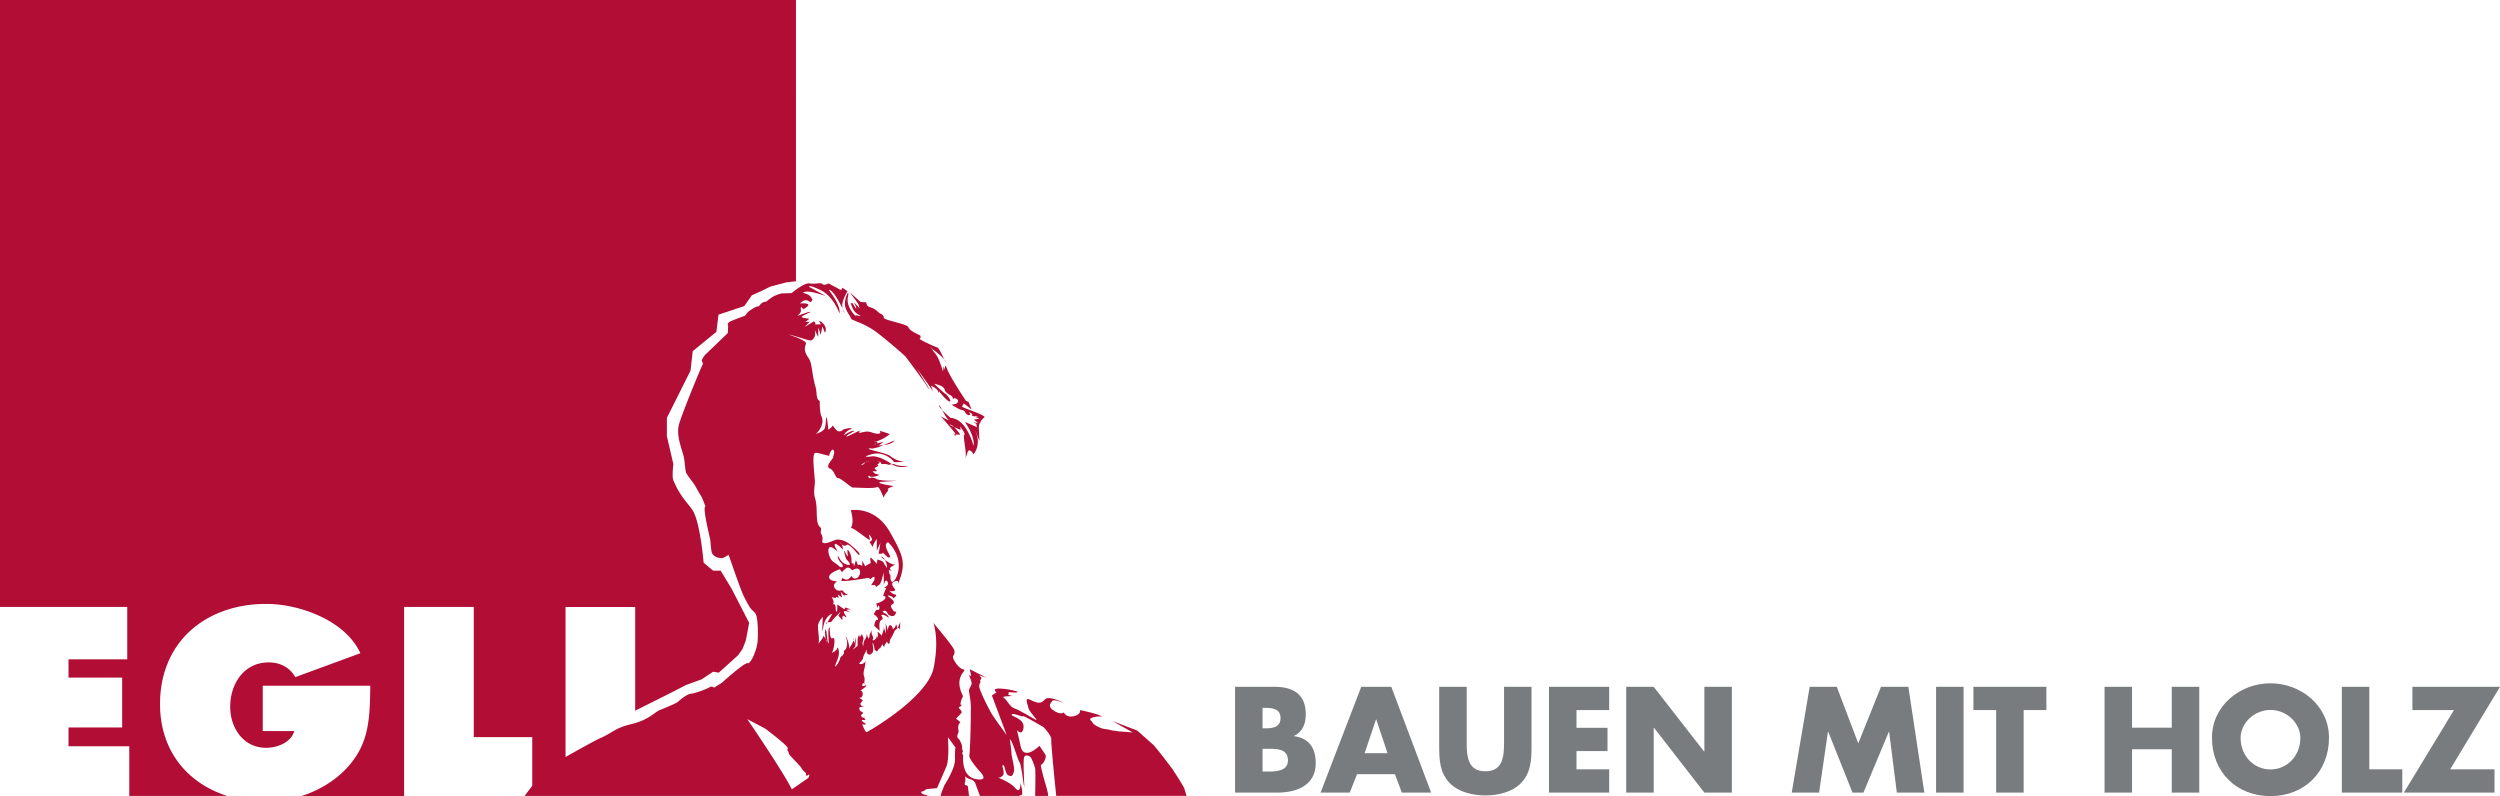 <svg xmlns="http://www.w3.org/2000/svg" width="2267.72" height="722.147" viewBox="0 0 2267.72 722.147"><path fill="#b20d35" d="M774.48 579.287c-.481-.976-.352.113-.113 1.429.196-.621.264-1.14.113-1.429zm-2.529-26.616c.45.061.876.104 1.192.03.684-.154-.056-.113-1.192-.03zm-25.18 23.649l.001.001-.001-.001zm-.02-.101c-.316-.375-.248-.27.02.101-.014-.021.001-.072-.02-.101zm44.985-79.919c.021.363.125.695.337.943.627.725.306.102-.337-.943zm-42.499 69.408c-.197.923.436.115 1.343-1.325-.632.125-1.156.456-1.343 1.325zm15.132-285.693c.654 2.44 1.892 4.001 1.892 4.001s-.741-1.653-1.892-4.001zm47.21 119.504l-10.1 4.177c3.72-.415 8.245-1.389 10.1-4.177zm12.24 23.329s-9.37.188-12.623-1.72c-.524-.311-1.348-.228-2.203-.071.036.03.067.04.098.071 6.317 4.395 14.728 1.72 14.728 1.72zm-23.708 82.229c-1.996-.942-.183.851 2.637 2.882-.689-1.275-1.565-2.362-2.637-2.882zm.953 63.492s.239.394.555 1.006c-.031-.528-.192-.902-.555-1.006zm-17.204 81.806c.016-.052.047-.075.061-.136.316-1.327-.092-.84-.061.136zm19.34-84.874c-.115-.488-.255-.838-.443-.952 0 0 .188.383.443.952zm-18.916 54.434c.115.185.275.352.524.465.849.375.301-.175-.524-.465zm31.885-50.019c.571-2.3.551-7.255.212-5.367-.237 1.315-1.864 4.332-2.61 5.72.87-.56 1.637-.933 1.637-.933s.192 2.871.761.58zm-2.678.955c.041-.063.052-.156.077-.228-.201.372-.264.506-.077.228zm.28-.602c-.038.02-.068.042-.098.063-.028.123-.069.207-.105.311.052-.104.131-.25.203-.374zm50.008-177.932l-.567-.633s.235.28.567.633zm25.541-8.696c.223.259.664.227.664.227-.249-.176-.467-.237-.664-.227zm-37.393-15.649c-.27.553.994 2.144 2.72 3.959-1.374-2.623-2.406-4.587-2.72-3.959zm5.694-40.271c-.104-.477-.549-1.145-1.192-1.897.871 1.845 1.406 2.912 1.192 1.897zm-90.982-49.8c1.208 5.162 5.028 9.074 5.162 10.903.144 1.824 12.023 3.689 24.692 13.577 12.671 9.878 24.76 20.842 24.76 20.842s16.718 22.185 19.008 26.201c2.302 4.016 2.634 3.364 2.634 3.364s-9.75-16.381-11.816-19.356c-.306-.419-.404-.555-.182-.264.047.063.124.181.182.264 2.032 2.815 13.929 19.164 14.925 21.153 1.144 2.296-1.535-4.782-1.535-4.782s6.12 2.866 6.504 5.357c.384 2.483.767-.383.767-.383s6.881 8.991 9.561 9.37c2.674.384-2.488-6.504-3.633-6.882-1.151-.384-10.328-9.184-10.328-9.184s8.793 1.53 9.561 5.359c.767 3.825 7.271 5.161 7.271 7.267 0 2.102 1.336.382 1.336.382s4.4.762 3.443 3.255c-.955 2.481-3.059 2.097-3.059 2.097s-1.591.908-3.057.447c2.186 1.384 7.186 4.576 9.364 4.908 3.078.476 3.441 2.675 3.441 2.675l2.295 2.113s3.83 0 1.529-1.919c-2.291-1.916 3.829.759 2.301 1.919-1.534 1.14 5.923 1.14 5.923 1.14l-2.483.58 3.292 1.409-5.012.882s2.623 2.289 3.415 2.87c.788.571-4.373-.581-4.373-.581s3.446 1.337 3.254 2.115c-.192.757.575 2.509.575 2.509l-11.095-4.809s9.344 13.038 7.842 21.805c0 0-6.096-24.78-20.848-25.432 0 0-4.54-3.919-7.608-7.141 1.844 3.513 4.316 8.208 6.566 9.545 1.42.623 2.02.849.471.269-.156-.062-.311-.165-.471-.269-2.25-.975-6.582-2.881-7.753-3.939-1.912-1.72 14.153 15.672 13.199 16.438-.679.538-2.094-.808-2.88-1.658l3.066 3.482s-.953-1.824 1.338-1.627c2.296.197 2.87 0 2.87 0s-2.876-4.187-5.669-6.851c-2.643-1.213-4.84-2.342-3.321-2.136.937.126 2.124.996 3.321 2.136a203.188 203.188 0 0 0 6.052 2.643l-.579-3.057s5.358 6.497 3.824 7.462c-1.524.954 2.643 17.319.959 21.411-1.675 4.085.959-1.905 2.109-5.74 1.146-3.816 5.072.62 4.97 1.917-.103 1.296 7.462-7.66 2.678-19.309l-.772-2.488 3.835 9.94-.58-12.053s.047-4.332 1.44-4.426c-.332-.405-.129-1.534 3.152-4.746 0 0 4.399-.571-10.515-6.126-14.92-5.538-7.462-3.633-8.225-6.114-.772-2.488 7.635 4.973 7.635 4.973l-2.858-7.077-2.294-.959s-14.266-21.273-17.018-28.688c-2.757-7.405-1.913.771-1.913.771l-1.341-3.254-.575 4.591s-3.441-12.432-7.261-16.64c-1.839-2.02-2.358-3.248-2.658-4a151.179 151.179 0 0 0-1.554-1.161c1.165.073 1.232.342 1.554 1.161 2.767 2.079 8.483 6.524 10.98 9.452-1.694-3.58-4.689-10.141-6.222-10.613-2.323-.71-17.211-7.451-15.967-8.032 1.243-.57.673-2.679.673-2.679l-1.72-.953s-8.249-3.539-9.182-6.696c-.934-3.15-22.708-6.295-22.376-8.794.33-2.497-4.016-4.016-4.016-4.016s-3.743-4.213-7.842-5.161c-4.093-.955-4.016-4.592-4.016-4.592l-5.161-.384-9.945-8.912s8.006 10.321 8.224 11.592c.218 1.264 1.001 3.249 1.001 3.249l-5.4-5.737 1.912 3.825.384 2.482-3.447-5.348h-1.72l1.912 4.778s1.534 3.824 5.742 5.928-3.446 0-3.446 0l.959 1.528s-9.701-8.265-7.655-17.976c2.058-9.706-3.969 2.239-2.482 8.608zm95.33 88.54c.275.224.566.359.866.447-.908-.569-1.343-.84-.866-.447zM733.272 705.616l-14.997 10.373c-7.944-16.189-40.446-63.677-40.446-63.677l16.348 8.612s21.792 16.437 20.444 18.015c-1.341 1.573 1.151 2.869.767 4.217-.383 1.327 10.505 11.255 11.48 13.38.963 2.125 4.309 4.831 4.309 4.831s-.677 3.637 1.722 1.729c2.405-1.917.373 2.52.373 2.52zm340.831 9.025c-2.528-4.476-5.015-8.466-10.53-16.934 0 0-11.238-15.1-17.162-21.867l-14.915-13.184-22.371-8.613 18.36 10.333-12.774-.953c-2.492-.456-5.586-.767-5.586-.767s-4.637-1.285-6.696-1.337c-2.046-.052-6.118-1.72-8.793-3.452-2.679-1.72-2.488-2.674-4.208-4.394-1.72-1.721.885-2.82 5.741-3.442 4.84-.611 6.768 1.161 2.67-.952-4.104-2.115-18.168-4.975-18.168-4.975s1.15 4.021-5.732 5.555c-6.887 1.533-8.991-3.44-8.991-3.44s-2.457 2.508-8.603-1.348c-6.145-3.856-3.824-6.302-1.917-8.975 1.917-2.685 15.199 4.104 9.747 1.327-5.446-2.779-11.846-4.582-14.524-3.816-2.68.768-3.25 4.001-7.271 4.001-4.011 0-8.888-3.865-10.515-3.233-1.626.612.576 5.73 1.12 8.374.544 2.643 8.255 10.738 7.104 10.551-1.15-.197-15.22-8.976-19.34-10.323-4.124-1.369-5.518-4.788-8.389-8.033-1.725-1.957-2.472-2.456-2.799-2.539l-.258.042s.041-.104.258-.042l2.607-.518 6.12-.394-3.632-.952.383-2.489 6.888.383 1.336-.776s-7.27-2.467-15.872-2.86c-8.608-.374-3.442 3.452-3.442 3.452l-4.222 2.788 13.394 35.837s-12.021-16.353-14.141-20.168c-2.151-3.876-11.355-21.496-10.757-24.521.594-3.027 1.289-3.006 1.289-3.006l-.481-1.638 1.336-2.487-2.104-2.3 6.8 2.32-15.403-7.867 1.337 6.292-2.102-1.12s2.698 6.199 2.486 7.835c-.218 1.639-2.486 5.163-2.486 6.303 0 1.16 1.429 7.585 1.72 13.204.289 5.617-.546 42.204-1.338 45.52-.798 3.296 9.183 14.333 9.183 14.333s10.183 9.836-3.447 7.264c-13.628-2.56-11.281-21.597-11.281-21.597s-1.591-1.607-.569-2.819c1.02-1.224-.803-1.825-.431-3.877.38-2.043-1.875-7.276-3.587-8.603-1.729-1.347 0-4.788 0-4.788s.706-.601.147-3.389c-.56-2.787.808-5.41.808-5.41s1.628-.134.483-1.472c-1.151-1.337-3.354-2.726-3.354-2.726l5.074-5.451s.237-1.74-2.012-3.731c-2.248-2.01 3.493-2.01 1.581-3.152-1.907-1.149 1.721-8.166 1.721-8.166-9.462-18.51 4.726-23.484.316-24.252-4.41-.767-10.313-9.95-9.36-11.858.959-1.916 1.53-2.3 1.151-5.357-.383-3.057-19.127-25.049-19.127-25.049s5.763 13.741.363 40.732c-5.409 26.986-59.071 57.748-60.604 58.329-1.524.569-4.204-7.091-4.204-7.091s3.633.767 3.251-.185c-.379-.953-3.628-2.095-3.628-3.255 0-1.14 4.394.582 2.87-1.14a3.05 3.05 0 0 1-.761-1.958c-.575 1.792-2.513-.384-2.877-1.296-.379-.934 3.825-2.095.617-3.442-3.203-1.348-1.761-4.208-1.761-4.208s5.922-.569 3.632-.569c-2.3 0-3.384-2.125-2.871-2.871.519-.737 2.104-2.861 2.104-2.861s-4.591-2.675-2.488-2.3c2.104.383 2.871-3.441 1.912-5.349-.957-1.916-3.063 0-1.343-1.234 1.732-1.233 4.023-2.601 4.971-4.321.939-1.72-4.005 2.301-3.628-.767.199-1.534 1.317-1.524 2.156-1.222-.693-1.142.56-3.587-.363-6.012-1.072-2.84-.45-4.995.316-8.064.763-3.056 1.136-7.803.384-5.534-.756 2.259-6.317 2.675-4.976 1.14 1.338-1.534 3.251-3.254 3.251-4.778 0-1.534 4.311-9.607 3.436-6.311-.865 3.285 3.253 3.628 3.253 3.628l.13-.592c-.482-.145.445-2.083.445-2.083l-.445 2.083c.176.052.528-.115 1.208-.745 2.529-2.323-.192-10.324.766-9.37.959.942 1.722 6.312 1.722 6.312l2.108 1.338 2.1-2.872.574.197 2.296-3.824s1.72 3.627 1.72 1.905c0-1.72 2.483-4.393 2.483-4.393s.383 2.104 1.528 1.907c1.151-.187.772-1.338.959-2.675.192-1.337 1.337-2.487 2.68-5.348 1.337-2.881.766-1.533 1.528-3.253.384-.851 1.378-1.659 2.286-2.259.283-1.659-.804-5.307-1.137-3.089-.383 2.477-4.399 4.766-3.061 3.814 1.341-.953-1.53-4.976-2.675-3.814-1.151 1.14-2.108 6.488-1.912 4.198.135-1.658-1.025-4.488-1.688-5.94.672 2.882.129 11.111-.032 8.81-.131-1.731-.964-3.607-1.549-4.736.129 2-1.668 6.332-2.146 7.565-.032.093-.005.155-.057.249-.108.198-.067.072.057-.249.322-.984-.705-1.688-.705-1.688s-3.249-3.628-2.632-1.525c.399 1.369.021 3.701-.191 4.841.014.197.004.373-.048.519-.129.392-.066.104.048-.519-.105-1.327-1.484-3.421-.809-1.587.761 2.106-4.405 5.162-3.447 2.872.959-2.301-.569-3.441-.958-4.976-.379-1.533.389-3.636.389-3.636l-2.111 3.44s-.533 5.847-1.528 3.824c-.994-2.01-1.149-3.824-1.149-3.824s-.187 3.058-1.711 5.172c-1.534 2.094-1.725 6.882-1.725 6.882l-.576-3.824.767-2.684.192-1.722-1.528-3.533-1.923 2.963-.565-2.683-1.342 4.02v6.312l-4.592 3.825 2.488-3.256.767-8.414-1.628 5.554s-.352-1.492-.589-2.777c-.691 2.219-3.12 5.907-4.203 7.567-.068.226-.151.414-.275.56-.473.578-.254.248.275-.56.871-2.914-2.773-11.63-2.949-10.914-.198.766 1.906 3.638.953 8.602-.953 4.976-2.871 2.872-2.675 5.741.187 2.871-3.057 3.255-3.44 5.545-.382 2.291-4.104 8.312-4.4 7.08-.3-1.233 2.104-5.36 3.058-9.566.96-4.208-.954-8.987-1.254-6.779-.296 2.217-5.829 5.203-4.482 3.337 1.348-1.866 3.44-14.344.378-12.428-3.057 1.908-2.674-9.75-2.674-9.75-2.679.185-.187 15.482-1.338 14.342-1.15-1.15-1.382-13.658-2.549-12.25-.756.933-.28 5.69.26 8.582.523.912.891 1.762.756 2.135-.151.436-.461-.591-.756-2.135-.747-1.326-1.815-2.84-2.28-3.504.851 1.394-3.364 6.299-4.639 7.732 1.776-2.685-.449-12.709-.161-16.437.301-3.94 4.396-8.032 4.396-8.032s-1.136 20.385.383 9.567c1.524-10.822 8.224-12.438 8.224-12.438s-2.69 4.974-4.395 7.67c1.321-.27 3.177.372 3.819-.788.954-1.72 8.224-8.79 8.224-8.79l-2.103 3.628 3.636 4.208s-.383-1.14.187-3.441c.576-2.291 3.638 2.115 3.302.384-.337-1.721-3.685-4.779-1.581-5.161 2.104-.384 5.359 1.149 5.359 1.149l-3.824-2.487s2.632-.28 4.352-.414c-2.015-.312-4.934-1.69-4.934-1.69l-1.138 1.72-6.314-4.405-.19 5.555s-1.151 3.442-1.343-2.486c-.133-4.284-2.559-3.412-3.093-3.156.088-.044.226-.137.45-.285 2.146-1.471-.99-6.312-.99-6.312l3.441.953.767-1.15 2.296.766-.952-3.057 4.009 3.057-1.337-5.544 3.825 4.778-.768-1.534s5.244-.372 3.255-.57c-1.99-.196-4.975-4.011-4.975-4.011s-3.975 1.919-6.691-1.72c-2.714-3.649 2.188-6.26 2.188-6.26s-7.613-.021-7.348-4.064c.259-4.051 9.747-6.892 9.747-6.892l1.917 2.687s1.208-1.743 3.826-3.651c2.606-1.885 5.353 1.928 5.353 1.928 5.332-3.108 6.499-.765 7.088.373.591 1.151-.212 6.032-3.456 6.882-3.255.861-4.208-2.291-4.208-2.291-4.016 6.499-8.047 1.815-8.047 1.815l-1.322 2.592c2.508 1.429 24.926-2.592 24.926-2.592l1.85 1.244s3.533-4.167 3.533-.768c.012 3.4-5.093 6.778-1.627 6.126 3.467-.652 2.679 1.908 2.679 1.908s1.665-1.006 3.441-2.478c1.778-1.471 3.648-10.738 3.648-10.738l.178 3.855c.181 3.836 0 6.883 0 6.883l1.15-2.686s1.218-2.196 2.487.779c1.264 2.944-3.255 4.768-3.255 4.768l1.912.704-.957 1.596-1.908 4.777 1.908 1.152s1.533 1.72-3.059 4.208c-4.59 2.487-4.974 1.522-4.974 1.522l.766 4.593s1.343-4.395 1.914-.955c.574 3.442-1.53 2.488-2.483 2.675-.959.185-2.488 4.021-2.488 4.021l1.72 1.14s3.639 3.835 1.337 3.835c-2.294 0-2.673 5.535-2.673 5.535l4.975 4.404c-1.167-10.042 1.14-9.172 2.29-10.332 1.14-1.142-.953-3.628-.953-3.628 2.104-2.675 8.411 4.394 6.497.953-1.917-3.441-7.188-3.917-4.393-4.975 2.781-1.046 3.824 2.488 3.824 2.488s.948 1.916 4.203 2.114c3.254.186 3.441-4.602 3.441-4.602s-.955 2.488-3.825-2.104c-2.866-4.581 1.534-3.057 1.725-5.73.188-2.675-7.844-6.314-4.787-6.115 3.062.185 4.404 2.289 4.404 2.289s4.763-2.809 1.146-3.441c-3.618-.641-5.55-4.963-4.779-3.648.763 1.316 5.545.964 5.161-.569-.382-1.524-5.42-5.328-.574-7.454 4.845-2.124 3.062 2.77 3.062 2.77 7.214-18.688 6.343-23.798-7.27-47.708-13.608-23.91-35.378-19.702-35.378-19.702 4.187 15.163-1.897 17.412 0 16.26 1.902-1.149 15.111 10.335 16.8 10.522 1.694.186-2.409-7.587.984-3.266 3.395 4.323-.953 5.172-.953 5.172s2.016 3.026 3.104 4.799c-.149-2.519 3.592-7.287 3.592-7.287v10.531l3.248-7.089-1.528 9.949 3.632-.289v-1.048s6.12 6.312 5.54 4.592c-.571-1.72 3.639 3.254-.763-4.975-4.393-8.229.192-8.799.192-8.799 18.191 18.272 5.39 38.399 3.251 35.767-2.136-2.653-.571-5.36-1.529-6.312-.959-.964-1.151-4.219-1.151-4.219l3.083.499c-2.451-1.039-2.342-2.095-1.399-3.005 1.575-1.504 5.467-2.572 3.675-2.458-2.043.134-5.96-2.146-8.831-4.198 1.881 3.462 2.337 8.313 1.373 6.685-1.316-2.207-2.104-2.871-2.673-4.404-.581-1.524-5.551-2.675-5.551-2.675l-.569 3.826-5.168-5.547-.765.581.388 4.395-2.11.953-2.865 1.907-2.68-5.161v4.976l-1.632-1.183-2.383.041-1.721-4.208-1.72 5.743-.576-3.255s-1.912 2.291-1.72-2.488c.191-4.788-3.255-10.716-3.637-8.994-.379 1.72 1.15 7.648-.691 4.508-1.833-3.162-1.797-4.551-2.169-3.555-.386 1.016 1.72 7.089 1.72 7.089s7.073 6.695.569 4.964c-6.497-1.709-7.648-9.37-8.217-7.265-.576 2.104 4.009 6.881 4.009 6.881 1.919 3.442-1.431 3.059-2.481 2.115-1.054-.953-1.528-1.535-5.36-4.104-3.823-2.551-6.058-10.988-3.823-13.121 2.233-2.124 7.84 4.788 7.269 3.253-.574-1.532-3.446-5.348-2.129-6.487 1.317-1.141 7.483 5.534 7.292 4.955-.151-.457-.321-2.861-1.26-4.696-1.135-1.005-1.705-2.083-.845-1.233.342.352.612.776.845 1.233 1.145 1.005 2.881 1.937 4.316.695 2.871-2.498 11.479 10.893 11.861 8.974.384-1.906-2.486-4.206-7.461-8.601-4.969-4.396-9.177-5.161-12.233-5.348-3.064-.197-11.164 5.325-13.963 2.477-.709-.714 1.332-4.01-1.149-7.649-1.094-1.607.962-4.488-.762-5.917-5.209-4.323-1.664-16.107-4.69-26.202-2-6.694.134-11.256-.286-16.644-.937-12.065-2.248-22.366 0-24.46 1.39-1.306 13.578 3.234 13.195 2.279-.384-.952 2.348-7.099 3.823-4.973 1.484 2.134-.57 5.348-.383 6.498.196 1.15-7.711 8.167-3.057 10.146 4.654 1.97 4.762 8.706 7.554 8.726 2.795.022 11.951 8.852 13.579 8.602 1.621-.27 18.836 1.245 21.516-.476 2.679-1.72 6.312 11.649 6.503 9.162.186-2.488 5.161-6.509 3.626-7.068-1.528-.561 5.168-3.048 5.168-3.048-16.257-2.269-12.618-3.668-12.618-3.668s19.629-1.285 14.924-1.14c-4.711.144-15.692 0-18.178-1.721-1.924-1.347-4.784-1.16-4.784-1.16s-.28.819-1.337.517c-1.063-.31-1.524-3.192.377-1.658 1.908 1.534 11.174-1.16 7.272-1.72-3.902-.56-4.592-3.068-4.592-3.068s6.318 1.43 2.104-1.71c-1.854-1.389 4.156-2.601 2.68-3.43-1.72-.975 1.534-2.114 1.534-2.114-.862-3.193-8.535-1.949-11.235-1.4-.4.176-.892.384-1.431.632l-2.456 2.238s-2.592.685-1.134-.331c.813-.569 2.305-1.305 3.59-1.907l.482-.425s.362-.092.949-.207c.528-.238.892-.384.892-.384s.057.136 1.912-.104c.801-.102 1.28-.185 1.943-.228 5.529-.226 5.924 1.172 7.249 1.348.26.031.28 1.679 1.343 1.722 1.32.05 3.316-.395 5.73.578.571.218 1.898-.228 3.152-.464-10.665-7.412-17.112-7.194-17.112-7.194s-13.322 1.753-1.529-1.731c11.795-3.46 19.889 5.741 20.464 6.707.571.952 10.437-.176 10.437-.176-5.896.246-10.892-2.738-14.006-5.206-3.11-2.465-20.802-5.74-19.184-6.486 1.606-.727 3.057 0 3.057 0l5.736-1.358 4.623-1.917c-1.892.217-3.582.291-4.592.372-.507.272-.891.395-.99.229-.082-.114.302-.177.99-.229 1.606-.848 4.561-3.213 4.561-3.213s-3.56.789-6.131 1.41c-.393.311-.996.58-2.001.706-1.467.186-.035-.208 2.001-.706.907-.684.58-1.594.58-1.594s-5.385-.332-1.529-.384c3.851-.054 12.805-6.084 12.624-6.5-.185-.435-9.183-3.088-9.183-3.088s2.302 2.508-1.145 2.705c-3.44.187-5.741-1.533-9.183-1.917-3.44-.372-8.416 1.989-8.125.704.289-1.286 1.027-1.596 1.027-1.596s-.56.136-1.338.414c-3.658 1.358-12.028 6.199-11.261 4.686.933-1.846 8.8-4.79 6.504-4.975-2.296-.187-8.721 4.021-8.721 4.021 1.258-3.814 7.192-5.928 7.192-5.928-.192-1.348-7.462.582-7.462.582s-3.534 3.562-6.306.952c-2.772-2.632-3.442-4.591-3.442-4.591-1.134 2.207-4.208 4.011-4.208 4.011s-.605-7.483-1.29-9.971c-1.198-4.375-.491 4.228-1.772 8.353-1.13 3.648-9.54 5.888-7.887 5.068 1.347-.673 7.929-8.446 4.825-15.308-1.902-4.208-1.626-14.178-1.626-14.178-3.691-1.664-2.246-7.302-3.94-13.136-3.234-11.122-2.902-21.21-6.099-25.656-5.349-7.458-3.043-10.675-2.483-13.195.762-3.445-17.385-8.591-15.112-8.224 2.287.368 16.454 4.779 16.454 4.779l3.25.574c6.504-2.87 2.446-12.338 3.44-9.752.996 2.586 3.634 7.654 3.25 5.934-.379-1.72.077-8.034.077-8.034l2.032 6.883 1.528-7.84 2.291 5.736c3.814-6.441-6.69-12.811-4.97-9.944 1.722 2.871 1.151 2.295 1.151 2.295s-6.508.385-5.167-.191c1.336-.575-.958-2.488-.958-2.488l-8.607 5.167 4.783-4.783-4.016.145s4.3-2.845 3.057-3.012c-1.235-.17-6.307-.574-6.307-1.533 0-.953 8.027-4.4 8.027-4.4-.953-1.337-14.531 5.163-11.085 2.493 3.441-2.68 2.1-5.55 2.1-5.55.196-3.44 2.301.574 2.301.574 11.856-6.694-2.871-5.352-2.871-5.352 6.694-6.694 8.602.571 10.322-1.818 1.73-2.395.384-2.199.384-2.199-.86-4.301-8.032-5.544-8.032-5.544 3.518-3.912 21.417 3.441 20.277 2.675-1.151-.768-14.536-8.032-14.536-8.032s-2.213-3.027 9.945 2.677c12.152 5.707 17.402 21.367 17.402 21.367 1.486-7.618-9.752-21.367-9.752-21.367 3.476-.631 9.569 10.764 12.642 17.035-.373-1.39-.56-3.063-.213-4.903.955-5.077 4.583-10.987 4.583-10.987l-4.779-3.248c-.093 3.519-3.249 1.078-3.249 1.078l-9.183-4.903s-3.82 2.296-5.54.571c-1.72-1.722-6.504.384-11.477-.571-4.971-.959-16.448 8.795-16.448 8.795l-8.603.26s-1.471.088-5.544 1.678c-4.068 1.591-8.987 5.902-8.987 5.902-4.254-.202-6.504 4.209-6.504 4.209-2.362-.829-9.965 5.072-9.965 5.072l-2.777 3.441s-8.467 3.074-12.691 4.876c-4.228 1.794-2.487 4.395-2.487 4.395l-.306 6.389s-17.594 16.976-19.682 18.879c-2.088 1.901-3.678 5.011-3.964 5.933-.29.928 1.819 2.218.623 4.178-1.197 1.957-18.532 43.886-21.289 54.004-2.762 10.113 2.804 22.426 4.457 29.754.813 3.595 1.176 12.727 2.296 14.54 3.052 4.934 5.424 7.379 7.073 9.95 1.74 2.696 2.954 5.369 6.504 11.08 1.024 1.648 3.731 9.15 3.731 9.15-3.1.083 4.025 28.027 4.301 30.058.275 2.03.715 10.436 1.678 12.209 2.114 3.875 5.872 4.124 8.162 4.456 2.291.311 6.8-3.088 6.8-3.088l6.104 17.504s5.12 14.365 7.171 19.019c1.197 2.696 4.032 7.897 5.556 10.437 2.695 4.467 5.467 4.644 6.483 8.716 1.332 5.328 1.446 16.001 1.078 21.961-.57 9.339-6.674 21.796-8.992 20.751-2.314-1.049-19.297 13.959-22.946 17.307-1.16 1.068-5.238 3.222-6.699 4.405-1.452 1.16-2.131-1.587-5.163.185-3.026 1.764-12.696 5.391-16.742 5.794-4.058.405-10.174 5.92-11.883 7.401-1.705 1.481-13.723 6.415-14.977 6.84-6.286 2.104-10.358 9.236-26.64 13.163-16.283 3.928-17.299 8.032-28.864 12.922-3.426 1.452-19.134 10.179-31.379 17.04v-136.05h63.191v97.237l.104-3.224 30.978-15.495 15.06-7.742 14.194-5.162 10.326-6.88 5.162.85 17.641-15.92 3.876-5.596 3.011-7.732 3.01-15.919-7.741-15.071-8.179-15.918-9.897-16.346h-6.883l-8.601-7.316s-3.016-36.432-9.897-47.324c-4.032-6.384-11.188-12.053-17.568-27.37-1.404-3.368 0-14.634 0-14.634l-5.856-25.362v-16.594l21.465-42.922 1.953-17.563 21.464-17.563 1.954-15.608 23.345-7.732 6.903-9.834 8.778-3.903 7.804-3.896 14.639-3.909 8.784-.974V0H0v550.567h115.421v47.498H62.148v16.604h48.661v45.21H62.148v17.058h55.117v45.074h88.936c-35.741-11.276-61.036-40.512-61.036-83.359 0-56.733 41.743-90.853 96.399-90.853 30.211 0 71.724 14.988 85.328 44.733l-59.035 21.681c-4.845-8.768-13.841-13.37-23.988-13.37-22.598 0-35.052 19.372-35.052 40.358 0 19.134 11.992 37.126 32.518 37.126 9.92 0 22.6-4.612 25.601-15.215h-28.601v-41.064h97.553c-.461 28.379-.461 52.132-20.988 74.271-11.011 11.98-25.573 20.634-41.249 25.692h92.905V550.567h63.191v118.08h53.042v44.181a643.783 643.783 0 0 0-6.87 9.131h366.644l-5.862-1.73-1.398-1.866 2.58-.859 2.581-1.721 9.468-.862 3.011-6.892s4.786-10.86 5.59-12.893c2.799-7.109 1.291-26.469 1.291-26.469l6.835 9.286s-.6 2.591-.383 10.903c.207 8.313-9.567 23.34-9.567 23.34l-2.554 6.323-.964 3.44h25.806l-1.098-8.975-1.684-.788s-1.855-.144-.902-2.435c.954-2.29-.052-5.597-.052-5.597s2.099 1.907 4.939 2.684c2.835.777 4.239 3.048 4.239 3.048l4.461 12.063h35.119l2.809-.891c1.472-1.533-1.077-10.985-1.077-10.985s.186 10.716-4.592 4.974c-4.783-5.742-16.064-9.753-16.064-9.753s2.296.767 4.586-1.917c2.3-2.675-1.721-9.555.191-9.37 1.913.198 1.72 8.044 4.976 9.37 3.248 1.346 3.539.154 4.783-3.088 1.238-3.255-2.296-15.07-2.104-16.604.192-1.534-1.534-12.998-1.534-12.998 2.088-.104 7.456 19.507 8.928 20.958 1.478 1.45 3.991 23.889 4.176 21.97.192-1.905-1.44-25.153.094-27.245 1.524-2.104 4.97-.779 5.928.755.954 1.536 3.25 7.276 3.82 9.754.581 2.487.036 25.07.036 25.07h11.4c1.566 0-2.636-12.063-4.932-21.432-2.291-9.37-1.146-5.163 1.337-9.184 2.492-4.02 1.72-6.499 1.72-6.499l-5.617-8.323s-5.664 5.454-9.898 6.22c-4.24.766-6.285-1.534-7.234-6.116-.959-4.59-3.255-14.342-3.255-14.342s4.897 5.969 5.928-2.302c1.031-8.26-11.472-9.95-10.705-11.856.761-1.906 9.172 2.302 10.13 1.534.959-.767 16.064 8.602 17.594 9.182 1.528.57 8.664 8.892 8.177 12.002-.481 3.12 4.477 51.116 4.477 51.116h118.204z"/><path fill="#787c7f" d="M1145.253 679.248h2.551c8.145 0 20.488-1.139 20.488 10.437 0 10.572-12.476 10.188-19.856 10.188h-3.183zm0-37.165h1.783c6.748 0 14.511.508 14.511 9.297 0 8.145-6.874 9.285-13.495 9.285h-2.799zm13.495 76.881c17.568 0 34.751-6.624 34.751-26.729 0-13.371-5.855-22.658-19.608-24.439v-.259c7.773-3.938 10.57-10.945 10.57-19.598 0-18.324-11.462-24.947-28.512-24.947h-35.642v95.972zm99.837-35.768h-20.748l10.312-30.553h.259zm6.748 19.092l6.239 16.676h26.604l-36.149-95.972h-27.247l-36.908 95.972h26.471l6.622-16.676zm98.96-79.296v50.535c0 12.469-.893 26.088-16.933 26.088-16.037 0-16.929-13.619-16.929-26.088v-50.535h-24.947v53.965c0 12.344.508 24.564 10.053 33.862 8.023 7.886 20.623 10.694 31.823 10.694s23.8-2.808 31.827-10.694c9.546-9.298 10.053-21.518 10.053-33.862v-53.965zm95.387 21.132v-21.132h-54.6v95.972h54.6v-21.132h-29.653v-16.541h28.12v-21.134h-28.12v-16.033zm15.44 74.84h24.947v-58.807h.253l45.693 58.807h24.947v-95.972h-24.947v58.683h-.253l-45.693-58.683h-24.947zm150.133 0h24.827l8.027-55.24h.253l22.013 55.24h9.934l23.04-55.24h.253l7 55.24h24.947l-14.507-95.972h-24.827l-20.613 51.292-19.467-51.292h-24.586zm155.88-95.972h-24.946v95.972h24.946zm54.494 21.132h20.626v-21.132h-66.186v21.132h20.613v74.84h24.947zm98.32 15.909v-37.041H1909v95.972h24.947v-39.332h36.026v39.332h24.947v-95.972h-24.947v37.041zm125.573-16.044c14.893 0 27.107 12.096 27.107 25.331 0 16.551-12.214 28.645-27.107 28.645-14.893 0-27.107-12.094-27.107-28.645 0-13.235 12.214-25.331 27.107-25.331zm0-24.18c-27.613 0-53.08 20.367-53.08 49.386 0 31.062 22.28 52.952 53.08 52.952 30.8 0 53.08-21.89 53.08-52.952 0-29.019-25.453-49.386-53.08-49.386zm89.667 3.183h-24.946v95.972h54.852v-21.132h-29.906zm73.346 74.84l45.188-74.84h-79.44v21.132h37.675l-45.437 74.84h82.236v-21.132z"/></svg>